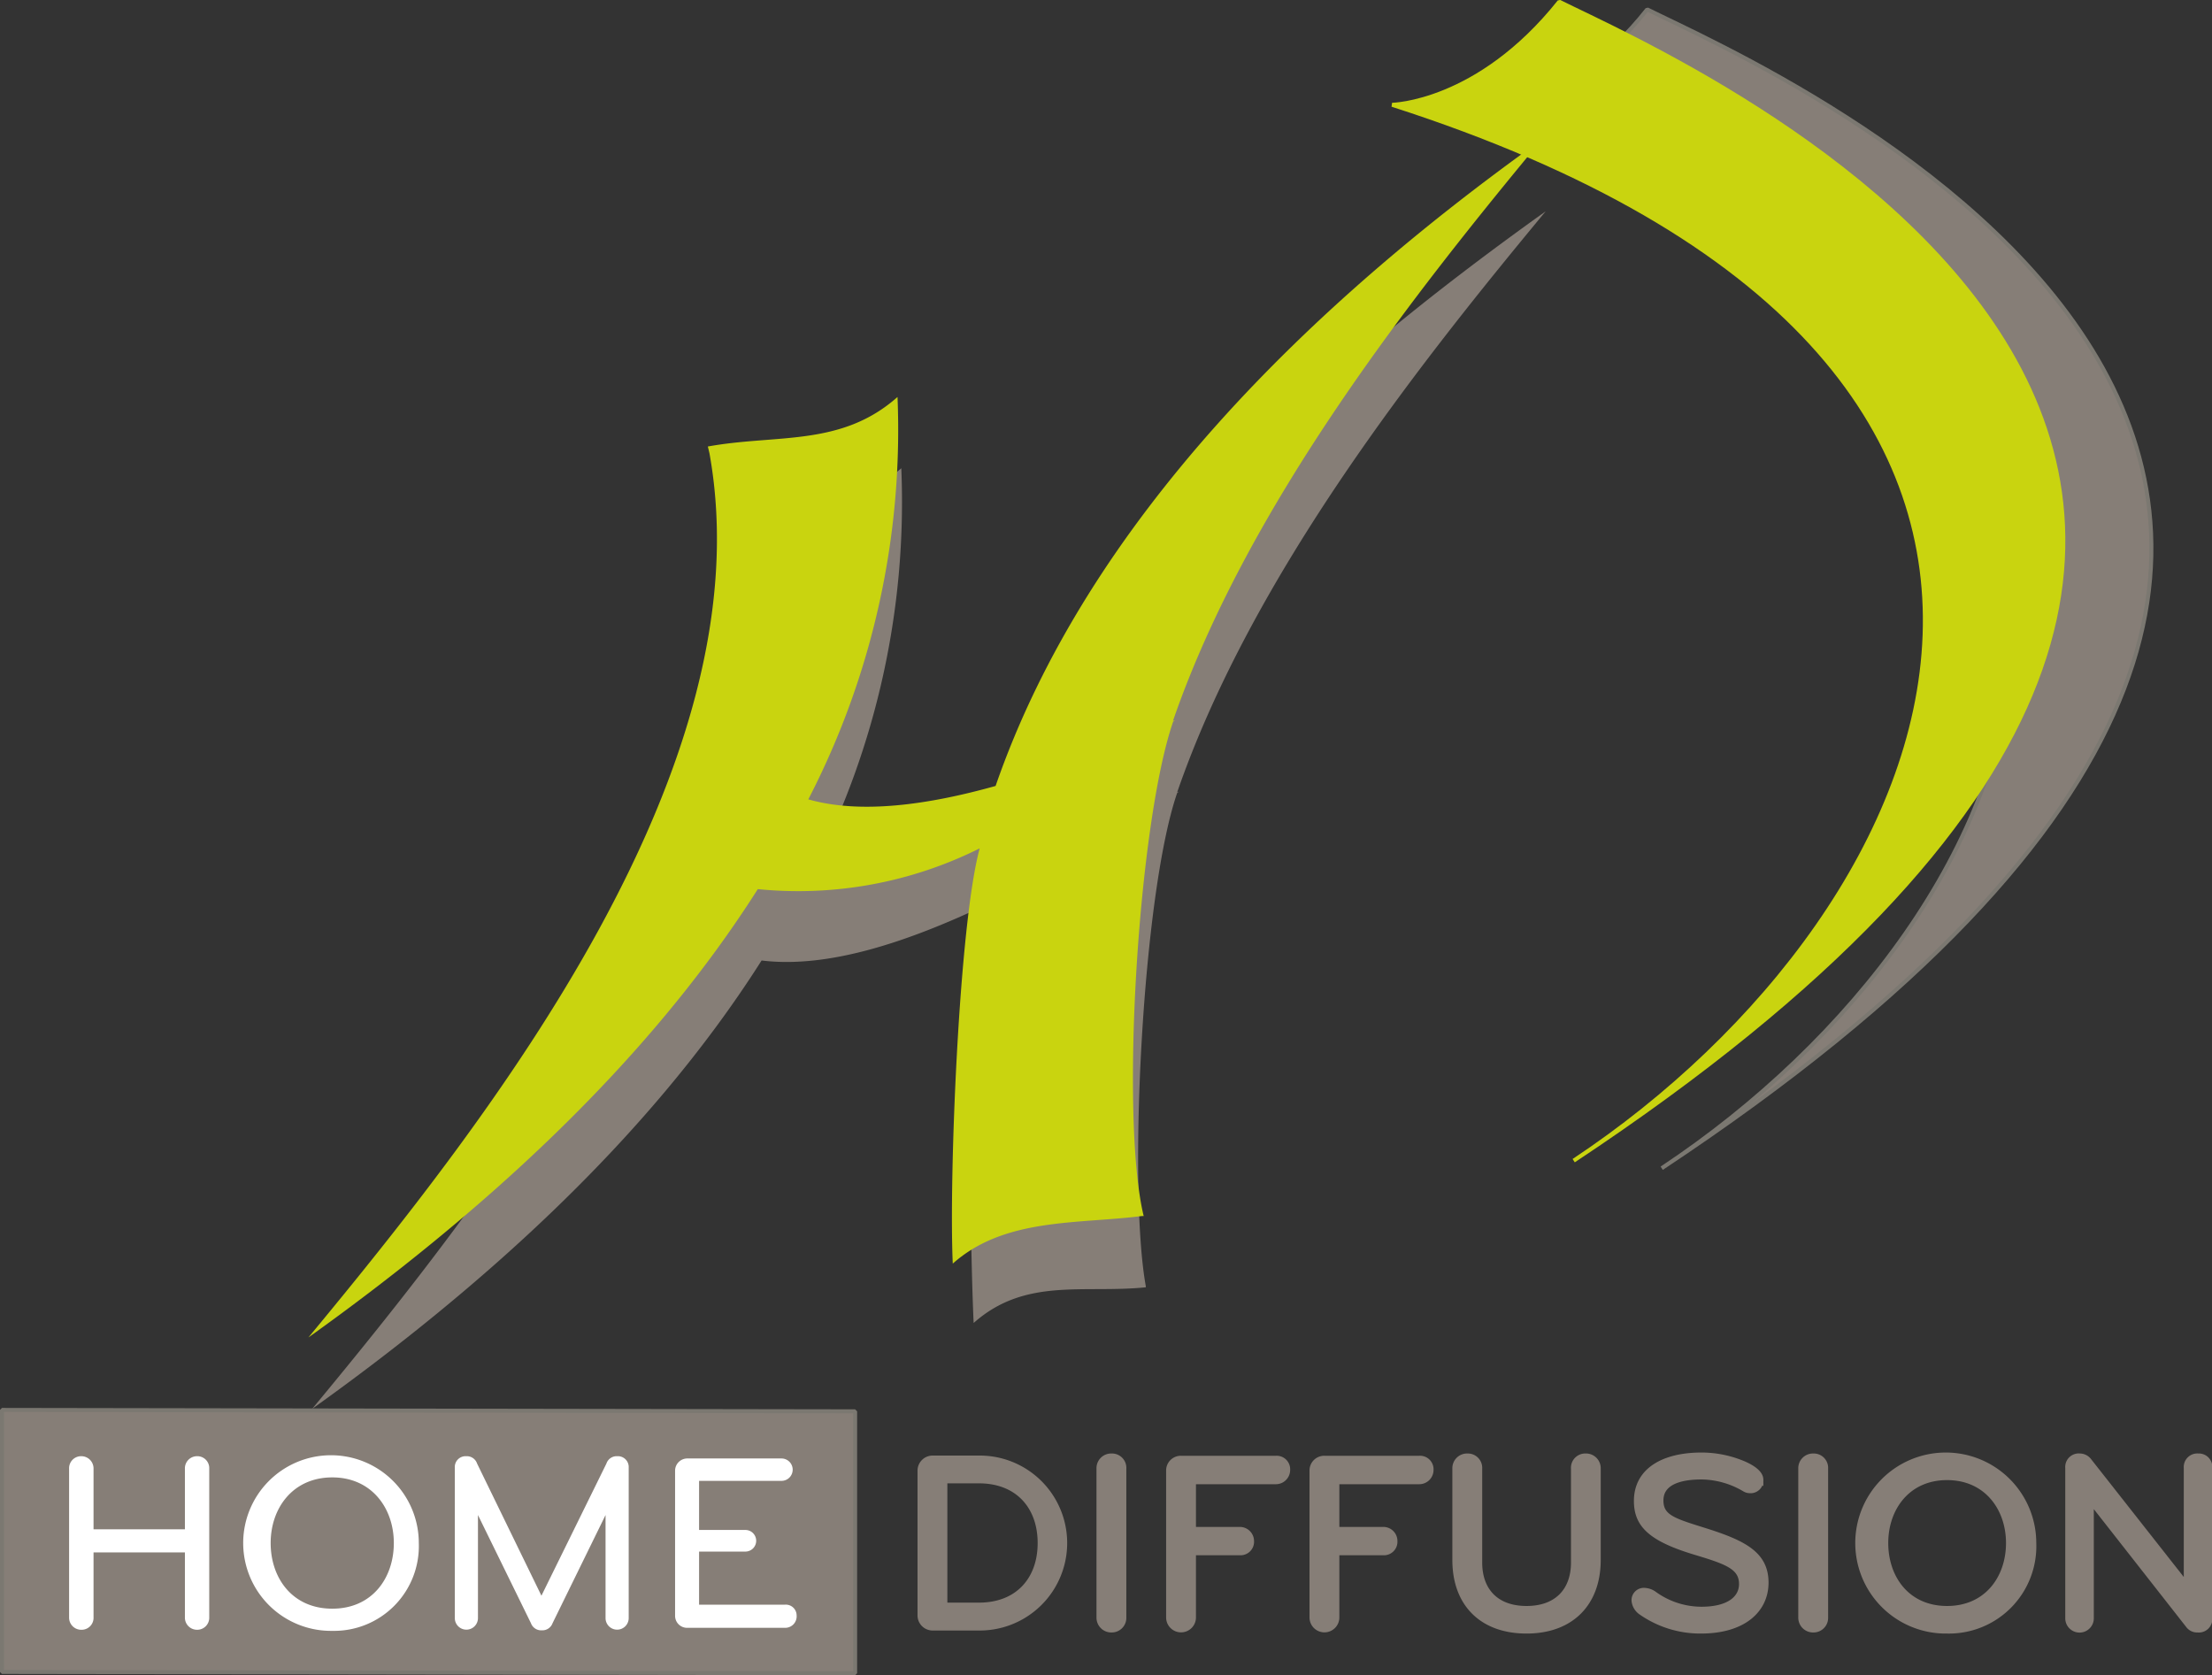 <?xml version="1.0" encoding="utf-8"?><svg xmlns="http://www.w3.org/2000/svg" viewBox="0 0 204.56 154.92"><rect x="0" y="0" width="204.56" height="154.92" fill="#333333" stroke="none"/><defs><style>.cls-1,.cls-6{fill:#867e77;}.cls-2,.cls-4{fill:none;stroke-miterlimit:1;stroke-width:0.37px;}.cls-2{stroke:#7b7871;}.cls-3{fill:#c9d40f;}.cls-4{stroke:#c9d40f;}.cls-5{fill:#fff;}.cls-6{stroke:#867e77;stroke-miterlimit:7.03;stroke-width:0.5px;}</style></defs><g id="Calque_2" data-name="Calque 2"><g id="Calque_1-2" data-name="Calque 1"><path class="cls-1" d="M136.88,10.39s8-.11,15.45-9.52c10.74,5.37,98.49,42.79,1.34,107.16,35-23.2,57.14-73.88-16.79-97.64"/><path class="cls-2" d="M136.88,10.39s8-.11,15.45-9.52c10.74,5.37,98.49,42.79,1.34,107.16C188.67,84.83,210.81,34.15,136.88,10.39Z"/><path class="cls-1" d="M109,73.21l-.14.06c7-20.27,22.58-39.85,34.08-53.73-21.13,15.1-42,33.51-50.57,58.23C86.12,79.52,80,81.9,75.14,80.52A74.4,74.4,0,0,0,83.35,43.3c-5.21,4.64-12.75,3.48-16.71,2.23l1.74.58c2.8,31.4-22.7,63.88-39.51,84.17,15.65-11.18,31.11-25,41.56-41.46,6.21.76,13.6-1.75,20.81-5.17-1.92,7.07-1.56,30.88-1.2,38.69,4.77-4.24,10.16-2.71,15.92-3.3h0l0-.11c-1.65-9.14-.32-36.26,2.9-45.6l.16-.12"/><path class="cls-3" d="M108.62,66.61l-.15.06c7-20.27,22.59-39.85,34.09-53.74C121.43,28,100.62,48,92.07,72.68c-6.25,1.75-12.47,2.62-17.32,1.24A74.39,74.39,0,0,0,83,36.71c-5.22,4.63-11.16,3.42-17.54,4.58l.15.63c5.22,29-20.29,61.46-37.09,81.76,15.64-11.18,31.11-25,41.56-41.46a37.54,37.54,0,0,0,20.52-3.77c-1.93,7.07-2.85,30.59-2.49,38.4,4.82-4.29,11.61-3.63,17.65-4.42,0,0-.42.11.06,0l-.06,0c-2.19-9.08-.5-36.36,2.73-45.7l.16-.12"/><path class="cls-3" d="M128.74,9.69s7.95-.11,15.46-9.53c10.73,5.38,98.47,42.8,1.33,107.17,35-23.19,57.14-73.88-16.79-97.64"/><path class="cls-4" d="M128.74,9.69s7.95-.11,15.46-9.53c10.73,5.38,98.47,42.8,1.33,107.17C180.53,84.14,202.67,33.45,128.74,9.69Z"/><polygon class="cls-1" points="0.18 130.38 0.18 154.61 79.08 154.73 79.08 130.51 0.18 130.38"/><polygon class="cls-2" points="0.18 130.38 0.18 154.61 79.08 154.73 79.08 130.51 0.18 130.38"/><path class="cls-5" d="M18.22,150.71a1.12,1.12,0,0,1-1.12-1.15v-6H8.65v6a1.1,1.1,0,0,1-1.11,1.15,1.12,1.12,0,0,1-1.15-1.15V135.81a1.11,1.11,0,0,1,1.13-1.15,1.13,1.13,0,0,1,1.13,1.15v5.61H17.1v-5.61a1.12,1.12,0,0,1,1.12-1.15,1.1,1.1,0,0,1,1.13,1.15v13.75A1.11,1.11,0,0,1,18.22,150.71Z"/><path class="cls-5" d="M30.73,150.81a8.12,8.12,0,1,1,8-8.12A7.84,7.84,0,0,1,30.73,150.81Zm0-14.19c-3.65,0-5.7,2.84-5.7,6.07s2,6.07,5.7,6.07,5.69-2.85,5.69-6.07S34.37,136.62,30.73,136.62Z"/><path class="cls-5" d="M56.08,135.34a1,1,0,0,1,1-.68,1,1,0,0,1,1.06,1.06v13.91a1.07,1.07,0,1,1-2.14,0V140.1l-4.9,10a1,1,0,0,1-1,.66,1,1,0,0,1-1-.66l-4.9-10v9.53a1.07,1.07,0,1,1-2.14,0V135.72a1,1,0,0,1,1.06-1.06,1,1,0,0,1,1,.68l5.95,12.22Z"/><path class="cls-5" d="M72.58,150.53h-9a1.11,1.11,0,0,1-1.15-1.13V136a1.13,1.13,0,0,1,1.15-1.13h8.69a1,1,0,1,1,0,2.07H64.65v4.54h4.28a1,1,0,0,1,1,1,1,1,0,0,1-1,1H64.65v4.91h7.93a1,1,0,0,1,1.09,1A1.06,1.06,0,0,1,72.58,150.53Z"/><path class="cls-6" d="M90.6,150.53H86.25a1.15,1.15,0,0,1-1.15-1.16V136a1.15,1.15,0,0,1,1.15-1.15H90.6a7.84,7.84,0,1,1,0,15.68Zm-.07-13.61H87.36v11.53h3.17c3.61,0,5.68-2.4,5.68-5.76S94.14,136.92,90.53,136.92Z"/><path class="cls-6" d="M102.8,150.71a1.12,1.12,0,0,1-1.15-1.15V135.81a1.11,1.11,0,0,1,1.15-1.15,1.08,1.08,0,0,1,1.11,1.15v13.75A1.1,1.1,0,0,1,102.8,150.71Z"/><path class="cls-6" d="M118,137h-7.65v4.45h4.31a1.06,1.06,0,0,1,1.06,1.06,1,1,0,0,1-1.06,1.06h-4.31v6a1.13,1.13,0,1,1-2.26,0V136a1.11,1.11,0,0,1,1.13-1.13H118a1,1,0,0,1,1.06,1.06A1.07,1.07,0,0,1,118,137Z"/><path class="cls-6" d="M131.26,137h-7.65v4.45h4.31a1.05,1.05,0,0,1,1.06,1.06,1,1,0,0,1-1.06,1.06h-4.31v6a1.13,1.13,0,1,1-2.26,0V136a1.11,1.11,0,0,1,1.13-1.13h8.78a1,1,0,0,1,1.06,1.06A1.07,1.07,0,0,1,131.26,137Z"/><path class="cls-6" d="M134.56,144.26v-8.45a1.11,1.11,0,0,1,1.15-1.15,1.08,1.08,0,0,1,1.11,1.15v8.69c0,2.52,1.48,4.26,4.35,4.26s4.36-1.74,4.36-4.26v-8.69a1.07,1.07,0,0,1,1.1-1.15,1.11,1.11,0,0,1,1.15,1.15v8.45c0,4-2.47,6.55-6.61,6.55S134.56,148.29,134.56,144.26Z"/><path class="cls-6" d="M157.3,150.81a9.55,9.55,0,0,1-5.56-1.74,1.46,1.46,0,0,1-.61-1.06.89.89,0,0,1,1-.92,1.64,1.64,0,0,1,.8.28,7.47,7.47,0,0,0,4.42,1.46c2.5,0,3.72-1,3.72-2.35,0-1.58-1.39-2.07-4.21-2.92-4.19-1.25-5.51-2.54-5.51-4.76,0-2.82,2.49-4.23,6-4.23a10,10,0,0,1,3.56.66c.8.3,1.91.87,1.91,1.6a.93.93,0,0,1-1,1,.94.94,0,0,1-.45-.12,8,8,0,0,0-4-1.15c-2.31,0-3.79.66-3.79,2.19s1.15,1.88,3.86,2.73c3.76,1.17,5.86,2.19,5.86,4.87C163.3,148.88,161.23,150.81,157.3,150.81Z"/><path class="cls-6" d="M167.7,150.71a1.12,1.12,0,0,1-1.15-1.15V135.81a1.11,1.11,0,0,1,1.15-1.15,1.08,1.08,0,0,1,1.11,1.15v13.75A1.1,1.1,0,0,1,167.7,150.71Z"/><path class="cls-6" d="M180.06,150.81a8.12,8.12,0,1,1,8-8.12A7.83,7.83,0,0,1,180.06,150.81Zm0-14.19c-3.65,0-5.69,2.84-5.69,6.07s2,6.07,5.69,6.07,5.7-2.85,5.7-6.07S183.71,136.62,180.06,136.62Z"/><path class="cls-6" d="M203.23,150.71a1,1,0,0,1-.85-.4l-9-11.48v10.82a1.07,1.07,0,0,1-2.14,0V135.74a1,1,0,0,1,1.11-1.08,1.07,1.07,0,0,1,.85.45l9,11.44V135.74a1,1,0,0,1,1.08-1.08,1,1,0,0,1,1.06,1.08v13.91A1,1,0,0,1,203.23,150.71Z"/></g></g></svg>
